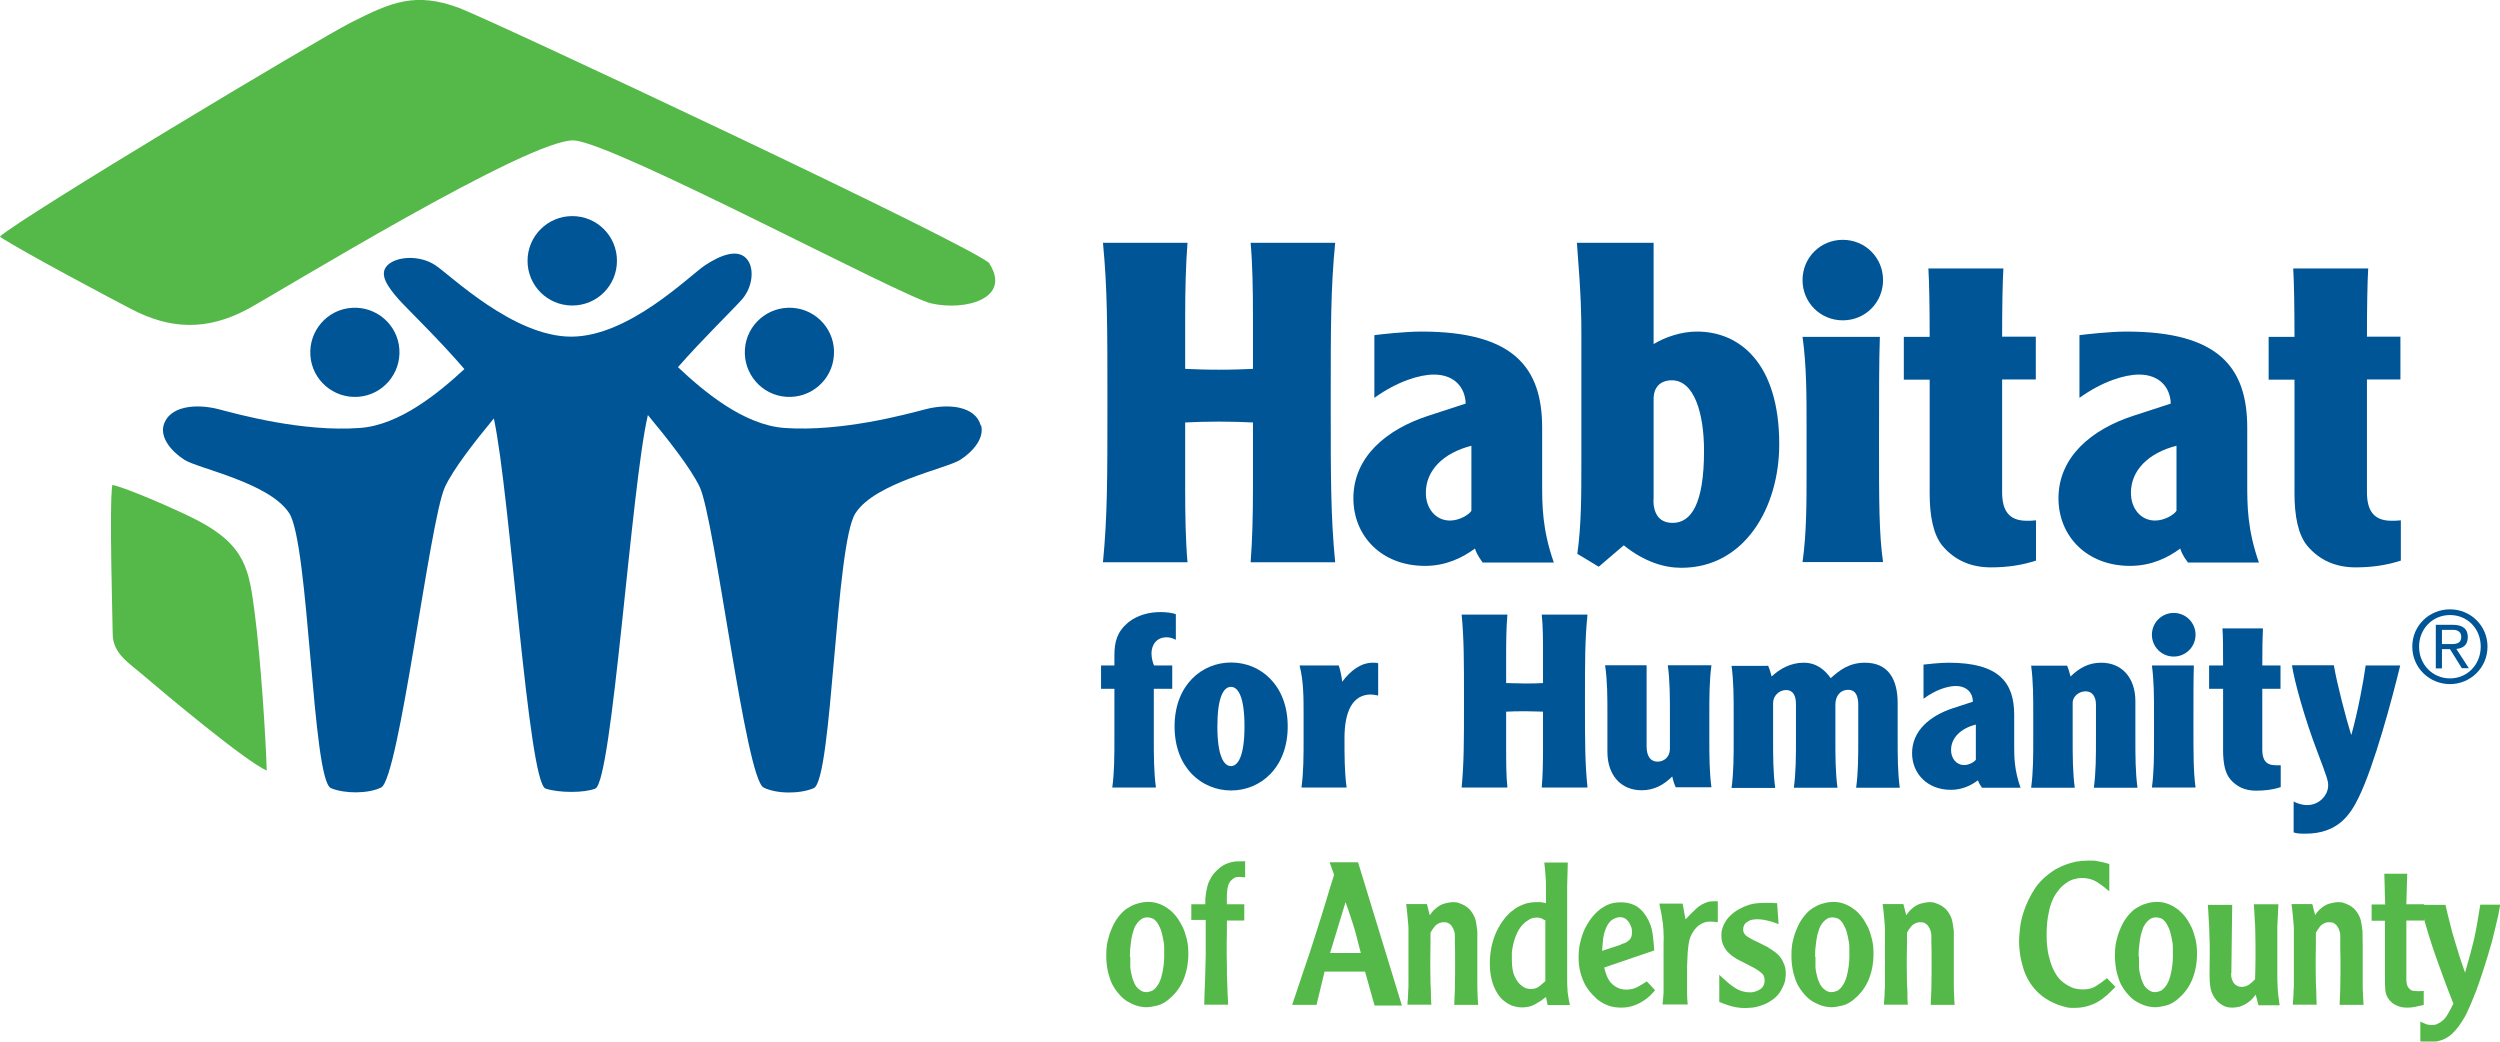 <?xml version="1.0" encoding="UTF-8"?>
<svg id="a" data-name="Layer 1" xmlns="http://www.w3.org/2000/svg" xmlns:xlink="http://www.w3.org/1999/xlink" viewBox="0 0 118 49.16">
  <defs>
    <clipPath id="b">
      <rect y="0" width="118" height="49.16" fill="none"/>
    </clipPath>
  </defs>
  <rect y="0" width="118" height="49.16" fill="none"/>
  <g clip-path="url(#b)">
    <g>
      <path d="M14.65,16.78c-.08-1.16,.79-2.17,1.95-2.25,1.16-.08,2.17,.79,2.25,1.95,.08,1.16-.79,2.17-1.95,2.25-1.16,.08-2.17-.79-2.25-1.95" fill="#005596"/>
      <path d="M39.36,16.78c.09-1.16-.79-2.17-1.95-2.25-1.16-.08-2.17,.79-2.25,1.95-.08,1.16,.79,2.17,1.95,2.25,1.16,.08,2.17-.79,2.25-1.95Z" fill="#005596"/>
      <path d="M46.29,20.08c-.25-.91-1.51-1.05-2.62-.76-.88,.23-3.93,1.07-6.64,.88-1.95-.14-3.85-1.76-5.03-2.87,1.18-1.35,2.69-2.81,3.04-3.22,.5-.59,.59-1.51,.17-1.93-.42-.42-1.17-.16-1.93,.34-.75,.5-3.6,3.37-6.32,3.37s-5.66-2.87-6.41-3.37c-.75-.5-1.84-.42-2.26,0-.42,.42,0,1,.51,1.59,.36,.41,1.93,1.92,3.12,3.31-1.19,1.1-3.05,2.65-4.94,2.78-2.71,.2-5.76-.65-6.64-.88-1.11-.29-2.37-.15-2.62,.76-.15,.57,.33,1.2,.98,1.62,.65,.42,4,1.07,4.95,2.52,.94,1.44,1.09,12.61,1.97,12.98,.64,.27,1.76,.27,2.37-.03,.85-.43,2.29-12.61,3.01-14.18,.4-.86,1.41-2.15,2.31-3.24,.78,3.64,1.62,17.19,2.44,17.47,.62,.21,1.85,.21,2.35,0,.8-.35,1.69-14.26,2.48-17.63,.93,1.12,2.02,2.5,2.45,3.4,.72,1.57,2.16,13.74,3.01,14.18,.61,.31,1.73,.31,2.37,.03,.88-.38,1.02-11.54,1.97-12.98,.94-1.45,4.3-2.1,4.95-2.52,.65-.42,1.13-1.05,.98-1.62" fill="#005596"/>
      <path d="M24.9,12.31c0-1.16,.94-2.11,2.11-2.11s2.11,.94,2.11,2.11-.94,2.11-2.11,2.11-2.11-.94-2.11-2.11Z" fill="#005596"/>
      <path d="M46.71,12.46c1.02,1.62-1.12,2.23-2.76,1.86-1.37-.31-14.81-7.5-16.83-7.69-2.01-.18-14.1,7.25-15.43,7.96-1.96,1.05-3.69,.94-5.49,0-.6-.31-5.2-2.74-6.21-3.42C1,10.25,14.98,1.86,16.61,1.04c1.87-.94,2.99-1.43,5.05-.67,1.43,.53,24.63,11.41,25.06,12.08" fill="#54b948"/>
      <path d="M5.3,22.89c.53,.08,2.99,1.14,3.98,1.65,2.35,1.21,2.48,2.41,2.74,4.38,.28,2.09,.53,5.98,.57,7.45-.98-.42-4.84-3.65-5.76-4.44-.71-.62-1.51-1.06-1.51-2.01,0-.37-.17-6.12-.02-7.02" fill="#54b948"/>
      <path d="M115.25,30.4h.49c.32,0,.43-.12,.43-.35,0-.2-.15-.32-.36-.32h-.55v.67m0,1.15h-.29v-2.06h.79c.48,0,.72,.19,.72,.58s-.24,.53-.54,.56l.59,.91h-.33l-.56-.9h-.38v.9m.38,.48c.82,0,1.45-.65,1.45-1.5s-.63-1.49-1.45-1.49-1.46,.65-1.46,1.49,.63,1.5,1.46,1.5Zm0-3.26c.96,0,1.77,.76,1.77,1.76s-.81,1.77-1.77,1.77-1.78-.76-1.78-1.77,.82-1.76,1.78-1.76Z" fill="#005596"/>
      <path d="M56.05,11.46c-.08,1.04-.11,2.24-.11,3.52v2.43c.46,.02,.93,.04,1.6,.04s1.14-.02,1.6-.04v-2.43c0-1.29-.02-2.49-.11-3.52h3.99c-.21,2.17-.21,3.95-.21,7.54s0,5.36,.21,7.54h-3.99c.08-1.03,.11-2.24,.11-3.52v-3.08c-.46-.02-.93-.04-1.6-.04s-1.14,.02-1.6,.04v3.08c0,1.29,.02,2.49,.11,3.52h-3.99c.21-2.17,.21-3.95,.21-7.54s0-5.36-.21-7.54h3.99" fill="#005596"/>
      <path d="M69.45,21.04c-1.33,.34-2.15,1.16-2.15,2.22,0,.74,.46,1.31,1.14,1.31,.44,0,.89-.27,1.01-.46v-3.06m-4.58-5.23c.29-.04,1.44-.17,2.22-.17,4.37,0,5.7,1.71,5.7,4.54v2.64c0,1.01,0,2.15,.55,3.72h-3.36c-.25-.34-.34-.57-.36-.66-.57,.42-1.35,.82-2.36,.82-2.05,0-3.38-1.41-3.38-3.19,0-1.94,1.54-3.25,3.55-3.9l1.75-.57c-.02-.74-.51-1.37-1.5-1.37-.67,0-1.73,.32-2.81,1.1v-2.95" fill="#005596"/>
      <path d="M78.04,23.58c0,.61,.23,1.1,.91,1.1,.87,0,1.48-.89,1.48-3.4,0-1.79-.47-3.33-1.52-3.33-.57,0-.86,.36-.86,.87v4.77m0-12.12v4.77c.53-.32,1.29-.59,2.05-.59,2,0,3.88,1.48,3.88,5.32,0,2.98-1.63,5.83-4.62,5.83-.8,0-1.73-.27-2.72-1.06l-1.18,1.01-1.01-.61c.19-1.35,.19-2.79,.19-4.31v-6.06c0-.78,0-1.65-.21-4.31h3.63" fill="#005596"/>
      <path d="M88.73,15.89c-.04,1.1-.04,2.7-.04,4.98,0,2.87,0,4.31,.19,5.66h-3.8c.19-1.35,.19-2.79,.19-4.31v-2.02c0-1.52,0-2.95-.19-4.3h3.65m-1.75-4.58c1.06,0,1.9,.84,1.9,1.9s-.84,1.9-1.9,1.9-1.9-.84-1.9-1.9,.84-1.9,1.9-1.9Z" fill="#005596"/>
      <path d="M94.56,12.66c-.04,.66-.06,1.9-.06,3.23h1.59v2.02h-1.59v5.32c0,.87,.32,1.35,1.16,1.35,.13,0,.25,0,.44-.02v1.9c-.7,.23-1.41,.32-2.13,.32-.95,0-1.71-.34-2.28-1.01-.44-.53-.61-1.41-.61-2.49v-5.36h-1.22v-2.02h1.22c0-1.33-.02-2.58-.06-3.23h3.55" fill="#005596"/>
      <path d="M102.73,21.04c-1.33,.34-2.15,1.16-2.15,2.22,0,.74,.46,1.31,1.14,1.31,.44,0,.89-.27,1.01-.46v-3.06m-4.58-5.23c.3-.04,1.44-.17,2.22-.17,4.37,0,5.7,1.71,5.7,4.54v2.64c0,1.01,0,2.15,.55,3.72h-3.35c-.26-.34-.34-.57-.36-.66-.57,.42-1.35,.82-2.37,.82-2.05,0-3.38-1.41-3.38-3.19,0-1.94,1.54-3.25,3.55-3.9l1.75-.57c-.02-.74-.51-1.37-1.5-1.37-.67,0-1.73,.32-2.81,1.1v-2.95" fill="#005596"/>
      <path d="M111.78,12.66c-.04,.66-.06,1.9-.06,3.23h1.58v2.02h-1.58v5.32c0,.87,.32,1.35,1.16,1.35,.12,0,.25,0,.44-.02v1.9c-.7,.23-1.42,.32-2.13,.32-.95,0-1.71-.34-2.28-1.01-.44-.53-.61-1.41-.61-2.49v-5.36h-1.22v-2.02h1.22c0-1.33-.02-2.58-.06-3.23h3.55" fill="#005596"/>
      <path d="M55.5,30.2s-.19-.12-.44-.12c-.48,0-.71,.37-.71,.76,0,.23,.07,.46,.12,.57h.86v1.1h-.87v2.33c0,.82,0,1.6,.1,2.33h-2.06c.1-.73,.1-1.51,.1-2.33v-2.33h-.63v-1.1h.63v-.45c0-.67,.12-1.13,.65-1.58,.46-.37,1.03-.49,1.53-.49,.27,0,.57,.04,.72,.1v1.2" fill="#005596"/>
      <path d="M57.46,34.29c0,1.38,.3,1.87,.64,1.87s.64-.49,.64-1.87-.29-1.87-.64-1.87-.64,.49-.64,1.87Zm3.32,0c0,1.94-1.28,3.02-2.67,3.02s-2.67-1.07-2.67-3.02,1.28-3.02,2.67-3.02,2.67,1.07,2.67,3.02Z" fill="#005596"/>
      <path d="M63.19,31.41c.07,.21,.15,.58,.16,.77,.4-.53,.88-.9,1.45-.9,.13,0,.19,0,.25,.03v1.52c-.13-.03-.28-.05-.34-.05-.87,0-1.25,.8-1.25,2.06,0,.82,0,1.6,.1,2.33h-2.13c.1-.73,.1-1.51,.1-2.33v-1.1c0-.82,0-1.6-.19-2.33h1.84" fill="#005596"/>
      <path d="M71.15,29.01c-.05,.56-.06,1.21-.06,1.91v1.32c.25,0,.5,.02,.87,.02s.62,0,.87-.02v-1.32c0-.7,0-1.35-.06-1.91h2.16c-.12,1.18-.12,2.13-.12,4.08s0,2.91,.12,4.08h-2.16c.05-.56,.06-1.21,.06-1.91v-1.67c-.25,0-.5-.02-.87-.02s-.62,.01-.87,.02v1.67c0,.7,0,1.35,.06,1.91h-2.16c.11-1.18,.11-2.14,.11-4.08s0-2.91-.11-4.08h2.16Z" fill="#005596"/>
      <path d="M79.1,37.17c-.08-.17-.14-.37-.17-.52-.42,.41-.86,.65-1.45,.65-.97,0-1.61-.71-1.61-1.81v-1.76c0-.82,0-1.6-.11-2.33h1.96v3.83c0,.46,.18,.72,.52,.72,.29,0,.58-.21,.58-.61v-1.61c0-.82,0-1.6-.1-2.33h2.06c-.1,.73-.1,1.51-.1,2.33v1.1c0,.82,0,1.6,.1,2.33h-1.67" fill="#005596"/>
      <path d="M83.45,31.41c.08,.17,.13,.37,.17,.52,.42-.39,.93-.65,1.51-.65,.62,0,1.01,.35,1.28,.73,.41-.37,.87-.73,1.61-.73,1.12,0,1.55,.79,1.55,1.92v1.65c0,.82,0,1.6,.1,2.33h-2.06c.1-.73,.1-1.51,.1-2.33v-1.59c0-.4-.12-.7-.47-.7-.39,0-.61,.3-.61,.7v1.59c0,.82,0,1.6,.1,2.33h-2.06c.1-.73,.1-1.51,.1-2.33v-1.61c0-.38-.12-.67-.47-.67-.32,0-.61,.27-.61,.61v1.68c0,.82,0,1.6,.1,2.33h-2.06c.1-.73,.1-1.51,.1-2.33v-1.1c0-.82,0-1.6-.1-2.33h1.69" fill="#005596"/>
      <path d="M93.26,34.2c-.72,.18-1.17,.63-1.17,1.2,0,.4,.25,.71,.62,.71,.24,0,.48-.15,.55-.25v-1.66Zm-2.48-2.83c.16-.02,.78-.09,1.2-.09,2.37,0,3.09,.93,3.09,2.46v1.43c0,.55,0,1.17,.3,2.01h-1.82c-.13-.18-.18-.31-.19-.35-.31,.23-.73,.45-1.28,.45-1.11,0-1.83-.77-1.83-1.73,0-1.05,.83-1.76,1.92-2.12l.95-.31c0-.4-.27-.74-.81-.74-.37,0-.94,.17-1.52,.6v-1.6" fill="#005596"/>
      <path d="M97.56,31.41c.08,.17,.13,.37,.17,.52,.42-.41,.86-.65,1.45-.65,.97,0,1.61,.71,1.61,1.81v1.76c0,.82,0,1.6,.1,2.33h-2.06c.1-.73,.1-1.51,.1-2.33v-1.58c0-.36-.15-.64-.49-.64-.28,0-.61,.21-.61,.55v1.67c0,.82,0,1.6,.1,2.33h-2.06c.1-.73,.1-1.51,.1-2.33v-1.1c0-.82,0-1.6-.1-2.33h1.67" fill="#005596"/>
      <path d="M103.55,31.41c-.02,.59-.02,1.46-.02,2.7,0,1.56,0,2.33,.1,3.06h-2.06c.1-.73,.1-1.51,.1-2.33v-1.1c0-.82,0-1.6-.1-2.33h1.98m-.95-2.48c.57,0,1.03,.46,1.03,1.03s-.46,1.03-1.03,1.03-1.03-.46-1.03-1.03,.46-1.03,1.03-1.03Z" fill="#005596"/>
      <path d="M106.81,29.66c-.02,.36-.03,1.03-.03,1.75h.86v1.1h-.86v2.88c0,.47,.17,.73,.63,.73,.07,0,.14,0,.24,0v1.03c-.38,.13-.77,.17-1.16,.17-.52,0-.92-.18-1.23-.55-.24-.29-.33-.77-.33-1.35v-2.91h-.66v-1.1h.66c0-.72,0-1.4-.03-1.75h1.92" fill="#005596"/>
      <path d="M110.16,31.41c.15,.89,.58,2.52,.81,3.26h.02c.32-1.17,.56-2.48,.67-3.26h1.63c-.38,1.57-1.23,4.75-1.97,6.25-.38,.77-.95,1.69-2.51,1.69-.16,0-.4,0-.55-.06v-1.46c.1,.06,.36,.17,.64,.17,.59,0,.99-.49,.99-.92,0-.22-.04-.36-.5-1.57-.62-1.62-1.09-3.34-1.21-4.11h1.98Z" fill="#005596"/>
      <path d="M52.22,44.93c0-.05,0-.14,.02-.27,.01-.13,.05-.27,.09-.43,.04-.16,.11-.33,.19-.51,.08-.18,.19-.35,.32-.51,.12-.14,.24-.26,.37-.34,.13-.08,.26-.15,.38-.19,.12-.04,.24-.07,.34-.09,.1-.01,.19-.02,.25-.02,.16,0,.31,.02,.44,.06,.13,.04,.25,.09,.35,.15s.18,.12,.26,.18c.07,.06,.13,.11,.16,.15,.06,.06,.13,.15,.22,.27,.08,.12,.15,.26,.23,.41,.07,.16,.13,.35,.18,.55,.05,.21,.07,.44,.07,.7,0,.38-.06,.75-.19,1.1-.13,.35-.33,.66-.61,.92-.23,.22-.45,.35-.66,.4-.21,.05-.38,.08-.51,.08-.06,0-.14,0-.24-.02-.09-.01-.2-.04-.31-.08-.11-.04-.23-.1-.35-.17-.12-.07-.24-.17-.36-.3-.07-.08-.15-.17-.23-.29-.08-.12-.16-.26-.22-.43-.06-.17-.12-.36-.15-.58-.04-.22-.05-.47-.04-.74h0Zm1.13,.22c0,.17,0,.33,0,.49,.01,.16,.04,.32,.09,.49,.01,.05,.04,.14,.1,.27,.05,.13,.14,.24,.27,.33,.07,.05,.13,.08,.19,.09,.05,0,.1,.01,.13,.01,.05,0,.12-.02,.21-.05,.09-.03,.18-.11,.27-.23,.09-.12,.16-.27,.21-.45,.05-.18,.08-.35,.1-.51,.02-.16,.03-.3,.03-.42v-.39c0-.1,0-.22-.03-.35-.02-.13-.05-.27-.09-.42-.04-.15-.1-.28-.17-.4-.08-.13-.17-.22-.26-.26-.09-.03-.16-.05-.24-.05-.1,0-.19,.02-.27,.07-.08,.05-.14,.11-.19,.17-.05,.06-.09,.13-.12,.18-.03,.06-.05,.1-.05,.12-.03,.08-.06,.18-.09,.29-.02,.11-.05,.23-.06,.35-.01,.12-.03,.24-.04,.36,0,.12-.01,.22-.01,.31h0Z" fill="#54b948"/>
      <path d="M56.89,42.69c0-.07,0-.14,0-.2s0-.13,.02-.2c0-.06,.01-.13,.03-.23,.01-.09,.04-.19,.07-.3,.03-.11,.09-.23,.16-.35,.07-.12,.17-.24,.29-.35,.17-.17,.36-.28,.57-.34,.09-.03,.19-.05,.29-.06,.11,0,.26-.01,.45-.01v.76s-.06,0-.11-.01c-.05,0-.11-.01-.16-.01-.03,0-.08,0-.13,.01-.06,0-.12,.04-.19,.09-.13,.1-.21,.24-.24,.43-.03,.19-.04,.44-.03,.76h.82v.77h-.82c0,.37,0,.73-.01,1.09,0,.36,0,.73,.01,1.09,0,.31,0,.61,.02,.9,.01,.29,.02,.59,.04,.89h-1.13c.01-.39,.02-.77,.04-1.16,.01-.39,.02-.78,.03-1.17v-1.67h-.68v-.74h.67Z" fill="#54b948"/>
      <path d="M62.78,40.7h1.32l2.07,6.76h-1.29l-.45-1.6h-1.91l-.38,1.57h-1.15c.19-.56,.38-1.12,.56-1.67,.19-.55,.38-1.11,.55-1.67,.15-.47,.3-.93,.44-1.4,.14-.47,.28-.93,.43-1.4l-.21-.58h0Zm0,4.28h1.45c-.04-.17-.09-.33-.13-.5-.04-.16-.08-.33-.13-.5-.07-.24-.14-.47-.22-.7s-.15-.47-.24-.7l-.73,2.4h0Z" fill="#54b948"/>
      <path d="M67.5,43.19s.04-.07,.08-.12c.04-.05,.09-.11,.15-.16,.15-.14,.31-.23,.48-.27,.16-.04,.28-.06,.36-.06,.12,0,.22,.01,.31,.05,.09,.03,.17,.07,.25,.11,.07,.04,.13,.09,.18,.13,.05,.05,.09,.09,.11,.12,.12,.15,.19,.3,.23,.45,.03,.15,.06,.32,.08,.51,0,.25,0,.49,0,.74v1.67c0,.19,0,.37,.01,.54,0,.18,.02,.36,.03,.53h-1.13c.01-.25,.02-.5,.03-.75,0-.25,.01-.5,.01-.75,0-.25,0-.49,0-.73,0-.24,0-.48-.01-.73,0-.11,0-.21,0-.31,0-.1-.02-.19-.06-.28,0-.02-.02-.05-.04-.09-.02-.04-.05-.08-.08-.12-.03-.04-.08-.07-.13-.1-.05-.03-.12-.04-.19-.04h-.08s-.08,.01-.13,.03c-.11,.04-.2,.11-.26,.19-.06,.08-.13,.17-.18,.27,0,.4,0,.8-.01,1.2,0,.4,0,.8,.01,1.2,.01,.17,.02,.33,.02,.5,0,.17,0,.33,.02,.5h-1.13c.01-.14,.02-.28,.03-.42,0-.14,.01-.28,.02-.43v-2.63c0-.14,0-.27-.02-.41-.01-.15-.03-.29-.04-.43-.01-.14-.03-.28-.05-.43h.98l.13,.51h.01Z" fill="#54b948"/>
      <path d="M74,40.71c-.01,.37-.02,.75-.03,1.12,0,.37,0,.75,0,1.13v3.15c0,.19,0,.36,.01,.5,0,.14,.02,.28,.04,.4,.02,.13,.04,.27,.08,.43h-1.05l-.08-.38s-.08,.06-.11,.08c-.03,.02-.07,.05-.1,.08-.06,.04-.18,.11-.34,.2-.16,.09-.37,.13-.6,.13-.07,0-.17-.01-.29-.04-.13-.02-.26-.08-.41-.17-.2-.13-.35-.29-.46-.48-.11-.19-.19-.38-.24-.57-.05-.19-.08-.36-.09-.51,0-.15-.01-.26-.01-.32,0-.22,.02-.44,.06-.67,.04-.23,.11-.46,.19-.67,.09-.22,.2-.42,.33-.61,.13-.19,.28-.36,.45-.5,.04-.02,.09-.06,.16-.12,.07-.05,.15-.1,.25-.14,.1-.04,.2-.09,.33-.12,.13-.03,.26-.05,.4-.05,.07,0,.13,0,.2,0,.06,0,.15,.02,.28,.05v-.8c0-.14,0-.29-.02-.47-.01-.18-.03-.4-.06-.65h1.14Zm-1.08,2.72s-.08-.03-.14-.07c-.06-.03-.14-.05-.24-.05-.14,0-.26,.03-.36,.09-.09,.06-.15,.1-.19,.13-.16,.14-.28,.29-.37,.48-.09,.19-.15,.37-.19,.54-.04,.18-.07,.33-.07,.47,0,.14,0,.23,0,.27,0,.34,.04,.6,.13,.79,.08,.18,.18,.32,.29,.41,.03,.03,.09,.07,.17,.12,.08,.04,.18,.07,.3,.07,.15,0,.28-.03,.38-.11,.1-.07,.2-.16,.31-.26v-2.89h0Z" fill="#54b948"/>
      <path d="M75.72,45.67s.02,.08,.05,.19c.03,.11,.07,.2,.11,.29,.08,.17,.2,.31,.36,.41,.15,.1,.33,.15,.52,.15s.37-.04,.52-.12c.15-.08,.3-.17,.45-.27l.39,.42c-.1,.11-.16,.18-.21,.23-.04,.04-.1,.09-.16,.14-.12,.1-.25,.17-.37,.24-.12,.06-.24,.11-.35,.14-.11,.03-.21,.05-.3,.06-.09,0-.17,.01-.23,.01-.15,0-.3-.02-.43-.05-.13-.03-.25-.08-.35-.13-.1-.05-.19-.11-.26-.16-.07-.05-.13-.1-.16-.14-.07-.06-.15-.15-.25-.26-.09-.11-.18-.24-.26-.4s-.15-.34-.2-.54-.08-.43-.08-.69c0-.09,0-.21,.02-.37,.01-.15,.05-.33,.11-.54,.06-.21,.14-.42,.26-.62,.11-.2,.25-.39,.4-.54,.15-.16,.33-.29,.53-.39,.2-.1,.42-.14,.66-.14,.04,0,.11,0,.2,.01,.09,0,.18,.03,.29,.06,.17,.05,.31,.13,.43,.24,.12,.11,.22,.23,.31,.38,.15,.25,.24,.5,.28,.77,.04,.27,.06,.54,.08,.81l-2.34,.8h0Zm.79-1.1s.06-.02,.09-.03c.02,0,.05-.02,.09-.03,.06-.02,.13-.07,.21-.14,.08-.07,.13-.19,.13-.36,0-.06,0-.12-.01-.16,0-.04-.02-.08-.03-.1-.04-.13-.11-.24-.2-.33-.09-.09-.2-.13-.33-.13-.08,0-.19,.03-.31,.09-.12,.06-.23,.18-.32,.37-.08,.17-.13,.35-.16,.54-.02,.2-.04,.4-.05,.59l.91-.3h0Z" fill="#54b948"/>
      <path d="M79.57,43.38c.15-.16,.31-.32,.49-.49,.18-.17,.38-.27,.59-.33,.08-.01,.15-.02,.22-.02s.14,0,.21,0v.99s-.08-.01-.15-.02c-.07,0-.14-.01-.22-.01-.1,0-.18,.01-.26,.04s-.15,.06-.21,.1c-.06,.04-.11,.08-.15,.12-.04,.04-.07,.08-.09,.1-.13,.17-.22,.34-.26,.51-.04,.17-.06,.36-.08,.57-.01,.23-.02,.45-.03,.68,0,.23,0,.46,0,.69,0,.19,0,.37,0,.55,0,.18,.01,.36,.03,.55h-1.19c.01-.09,.02-.18,.03-.27,0-.09,.02-.19,.02-.28v-2.34c.01-.19,.01-.34,0-.46,0-.12-.01-.23-.02-.32,0-.09-.01-.17-.03-.26-.01-.08-.02-.17-.04-.28l-.11-.55h1.1l.13,.72h0Z" fill="#54b948"/>
      <path d="M81.35,46.19c.17,.17,.36,.32,.56,.45s.44,.2,.7,.2c.16,0,.31-.05,.46-.14,.14-.09,.22-.23,.22-.42,0-.15-.04-.26-.13-.34-.09-.08-.2-.15-.32-.23l-.87-.45s-.1-.07-.18-.12c-.08-.05-.16-.13-.24-.21s-.15-.19-.21-.32c-.06-.13-.09-.28-.09-.45,0-.08,0-.18,.03-.28s.06-.21,.13-.32c.06-.11,.14-.23,.26-.34,.11-.11,.25-.22,.42-.31,.3-.17,.59-.26,.87-.28,.27-.02,.58-.02,.92,0l.07,.99s-.07-.02-.13-.05c-.06-.02-.14-.05-.24-.08-.09-.02-.19-.05-.3-.07-.11-.02-.22-.03-.33-.03-.17,0-.29,.02-.39,.07-.09,.05-.16,.1-.2,.15-.01,.01-.03,.04-.05,.09-.02,.04-.03,.1-.03,.15,0,.02,0,.04,0,.08,0,.03,.02,.07,.04,.12,.04,.06,.09,.12,.16,.16,.07,.04,.14,.09,.22,.13l.73,.36s.07,.05,.1,.07l.1,.06s.11,.08,.18,.13c.08,.06,.15,.13,.22,.22,.07,.09,.13,.2,.18,.33,.05,.13,.08,.27,.08,.44,0,.05,0,.13-.02,.25-.01,.11-.05,.24-.12,.38-.1,.23-.24,.41-.41,.55-.17,.13-.35,.24-.53,.3-.18,.07-.34,.11-.5,.13-.15,.01-.27,.02-.34,.02-.29,0-.54-.05-.76-.12-.22-.07-.37-.13-.46-.17v-1.28l.19,.18h0Z" fill="#54b948"/>
      <path d="M84.56,44.93c0-.05,0-.14,.02-.27,.01-.13,.05-.27,.09-.43,.04-.16,.11-.33,.19-.51,.08-.18,.19-.35,.32-.51,.12-.14,.24-.26,.37-.34,.13-.08,.26-.15,.38-.19,.12-.04,.24-.07,.34-.09,.1-.01,.19-.02,.25-.02,.16,0,.31,.02,.44,.06,.13,.04,.25,.09,.35,.15,.1,.06,.18,.12,.26,.18,.07,.06,.13,.11,.16,.15,.06,.06,.13,.15,.22,.27,.08,.12,.15,.26,.23,.41,.07,.16,.13,.35,.18,.55,.05,.21,.07,.44,.07,.7,0,.38-.06,.75-.19,1.1-.13,.35-.33,.66-.61,.92-.23,.22-.45,.35-.66,.4-.21,.05-.38,.08-.51,.08-.06,0-.14,0-.24-.02-.09-.01-.2-.04-.31-.08-.11-.04-.23-.1-.35-.17s-.24-.17-.36-.3c-.07-.08-.15-.17-.23-.29-.08-.12-.16-.26-.22-.43-.06-.17-.12-.36-.15-.58-.04-.22-.05-.47-.04-.74h0Zm1.13,.22c0,.17,0,.33,0,.49,.01,.16,.04,.32,.09,.49,.01,.05,.04,.14,.1,.27s.14,.24,.27,.33c.07,.05,.13,.08,.19,.09,.05,0,.1,.01,.13,.01,.05,0,.12-.02,.21-.05,.09-.03,.18-.11,.27-.23,.09-.12,.16-.27,.21-.45s.08-.35,.1-.51c.02-.16,.03-.3,.03-.42,0-.12,0-.18,0-.2v-.19c0-.1,0-.22-.03-.35-.02-.13-.05-.27-.09-.42-.04-.15-.1-.28-.17-.4-.08-.13-.17-.22-.26-.26-.09-.03-.16-.05-.24-.05-.1,0-.19,.02-.27,.07-.08,.05-.14,.11-.19,.17-.05,.06-.09,.13-.12,.18-.03,.06-.05,.1-.05,.12-.03,.08-.06,.18-.09,.29-.02,.11-.05,.23-.06,.35-.01,.12-.03,.24-.04,.36,0,.12-.01,.22-.01,.31h0Z" fill="#54b948"/>
      <path d="M89.99,43.19s.04-.07,.08-.12c.04-.05,.09-.11,.15-.16,.15-.14,.31-.23,.48-.27,.16-.04,.28-.06,.36-.06,.12,0,.22,.01,.31,.05,.09,.03,.17,.07,.25,.11,.07,.04,.13,.09,.18,.13,.05,.05,.09,.09,.11,.12,.12,.15,.19,.3,.23,.45,.03,.15,.06,.32,.08,.51,0,.25,0,.49,0,.74v1.67c0,.19,0,.37,.01,.54,0,.18,.02,.36,.03,.53h-1.13c.01-.25,.02-.5,.03-.75,0-.25,.01-.5,.01-.75,0-.25,0-.49,0-.73,0-.24,0-.48-.01-.73,0-.11,0-.21,0-.31,0-.1-.02-.19-.06-.28,0-.02-.02-.05-.04-.09-.02-.04-.05-.08-.08-.12-.03-.04-.08-.07-.13-.1-.05-.03-.12-.04-.19-.04h-.08s-.08,.01-.13,.03c-.11,.04-.2,.11-.26,.19-.06,.08-.13,.17-.18,.27,0,.4,0,.8-.01,1.2,0,.4,0,.8,.01,1.2,.01,.17,.02,.33,.02,.5,0,.17,0,.33,.02,.5h-1.13c.01-.14,.02-.28,.03-.42,0-.14,.01-.28,.02-.43v-2.63c0-.14,0-.27-.02-.41-.01-.15-.03-.29-.04-.43-.01-.14-.03-.28-.05-.43h.98l.13,.51h.01Z" fill="#54b948"/>
      <path d="M99.55,42.06c-.2-.17-.4-.32-.59-.44-.2-.12-.43-.18-.72-.18-.09,0-.21,.02-.36,.06-.15,.04-.31,.13-.49,.28-.12,.1-.22,.22-.32,.36-.1,.14-.18,.3-.25,.49-.07,.19-.12,.41-.16,.66-.04,.25-.06,.54-.06,.87,0,.19,.01,.4,.04,.6,.02,.21,.07,.41,.13,.61,.06,.2,.14,.39,.24,.56,.1,.18,.23,.33,.39,.45,.06,.05,.17,.12,.33,.2,.15,.08,.35,.12,.59,.12s.44-.05,.6-.15c.16-.1,.34-.23,.53-.38l.4,.41-.2,.2c-.06,.06-.13,.13-.2,.19-.05,.04-.12,.1-.21,.17-.09,.07-.19,.13-.32,.2-.13,.06-.27,.12-.43,.16-.16,.04-.34,.07-.53,.07-.06,0-.13,0-.22,0-.09,0-.19-.02-.32-.06-.25-.06-.48-.16-.7-.28-.22-.12-.41-.27-.58-.44-.29-.3-.51-.66-.64-1.09-.13-.42-.2-.85-.2-1.27,0-.12,.01-.31,.04-.57,.02-.26,.09-.56,.2-.89,.11-.32,.27-.66,.48-.99,.21-.33,.51-.62,.88-.87,.06-.04,.13-.09,.24-.14,.1-.05,.22-.11,.36-.16,.14-.05,.3-.1,.48-.14,.18-.03,.37-.05,.57-.05h.21c.06,0,.13,0,.21,.02,.07,.01,.16,.03,.25,.05,.09,.02,.21,.05,.34,.09v1.27h0Z" fill="#54b948"/>
      <path d="M99.83,44.93c0-.05,0-.14,.02-.27,.01-.13,.05-.27,.09-.43,.04-.16,.11-.33,.19-.51,.08-.18,.19-.35,.32-.51,.12-.14,.24-.26,.37-.34,.13-.08,.26-.15,.38-.19,.12-.04,.24-.07,.34-.09,.1-.01,.19-.02,.25-.02,.16,0,.31,.02,.44,.06,.13,.04,.25,.09,.35,.15,.1,.06,.18,.12,.26,.18,.07,.06,.12,.11,.16,.15,.06,.06,.14,.15,.22,.27,.08,.12,.16,.26,.23,.41,.07,.16,.13,.35,.18,.55,.05,.21,.07,.44,.07,.7,0,.38-.06,.75-.19,1.1-.13,.35-.33,.66-.61,.92-.23,.22-.45,.35-.66,.4-.21,.05-.38,.08-.51,.08-.06,0-.14,0-.24-.02-.09-.01-.2-.04-.31-.08-.11-.04-.23-.1-.35-.17-.12-.07-.24-.17-.36-.3-.07-.08-.15-.17-.23-.29-.08-.12-.16-.26-.22-.43-.06-.17-.12-.36-.15-.58-.04-.22-.05-.47-.04-.74h0Zm1.13,.22c0,.17,0,.33,0,.49,.01,.16,.04,.32,.09,.49,.01,.05,.04,.14,.1,.27,.05,.13,.14,.24,.27,.33,.07,.05,.14,.08,.19,.09,.05,0,.1,.01,.13,.01,.05,0,.12-.02,.21-.05,.09-.03,.18-.11,.27-.23,.09-.12,.16-.27,.21-.45,.05-.18,.08-.35,.1-.51,.02-.16,.03-.3,.03-.42,0-.12,0-.18,0-.2v-.19c0-.1,0-.22-.03-.35-.02-.13-.05-.27-.09-.42-.04-.15-.1-.28-.17-.4-.08-.13-.17-.22-.26-.26-.09-.03-.16-.05-.24-.05-.1,0-.19,.02-.27,.07-.08,.05-.14,.11-.19,.17-.05,.06-.09,.13-.12,.18s-.05,.1-.05,.12c-.03,.08-.06,.18-.09,.29-.02,.11-.05,.23-.06,.35-.01,.12-.03,.24-.04,.36,0,.12-.01,.22-.01,.31h0Z" fill="#54b948"/>
      <path d="M105.31,45.91v.1s0,.1,.02,.15c.01,.05,.03,.11,.06,.16,.02,.05,.06,.11,.11,.15,.02,.02,.06,.04,.12,.07,.05,.03,.12,.04,.19,.04,.13,0,.25-.04,.35-.11,.1-.07,.19-.15,.28-.25,.01-.37,.02-.73,.02-1.1,0-.37,0-.74-.01-1.1,0-.23-.01-.45-.03-.67-.01-.22-.02-.44-.04-.67h1.16l-.05,1.05v2.33c0,.13,0,.26,.01,.39,0,.13,.01,.26,.02,.39,.01,.11,.02,.21,.04,.31,.01,.1,.02,.2,.04,.3h-1l-.13-.5s-.08,.09-.11,.13c-.03,.04-.07,.08-.11,.12-.03,.02-.07,.06-.12,.1-.05,.04-.12,.08-.19,.12-.07,.04-.16,.07-.25,.1-.09,.02-.2,.04-.31,.04-.19,0-.34-.03-.47-.11s-.23-.15-.3-.25c-.08-.09-.14-.19-.18-.28s-.07-.17-.08-.22c-.02-.11-.04-.23-.05-.35,0-.13-.01-.24-.01-.35,0-.33,.01-.66,.01-.99s0-.66-.02-.99c0-.22-.01-.43-.03-.65-.01-.22-.02-.43-.04-.66h1.15l-.04,3.23h0Z" fill="#54b948"/>
      <path d="M109.28,43.19s.04-.07,.08-.12c.04-.05,.09-.11,.15-.16,.15-.14,.31-.23,.48-.27,.16-.04,.29-.06,.36-.06,.12,0,.22,.01,.31,.05,.09,.03,.17,.07,.25,.11,.07,.04,.13,.09,.18,.13,.05,.05,.09,.09,.11,.12,.12,.15,.19,.3,.23,.45,.03,.15,.06,.32,.08,.51,0,.25,.01,.49,.01,.74v1.67c0,.19,0,.37,.01,.54,.01,.18,.02,.36,.03,.53h-1.13c.01-.25,.02-.5,.03-.75,0-.25,.01-.5,.01-.75,0-.25,0-.49,0-.73-.01-.24-.01-.48-.01-.73,0-.11,0-.21,0-.31,0-.1-.02-.19-.06-.28,0-.02-.02-.05-.04-.09-.02-.04-.05-.08-.08-.12-.03-.04-.08-.07-.13-.1s-.11-.04-.19-.04h-.08s-.08,.01-.13,.03c-.11,.04-.2,.11-.26,.19-.06,.08-.12,.17-.18,.27,0,.4,0,.8-.01,1.2,0,.4,0,.8,.01,1.2,.01,.17,.02,.33,.02,.5,0,.17,.01,.33,.02,.5h-1.13c.01-.14,.02-.28,.03-.42,0-.14,.01-.28,.02-.43v-2.63c0-.14,0-.27-.02-.41-.01-.15-.03-.29-.04-.43-.01-.14-.03-.28-.05-.43h.98l.13,.51h.01Z" fill="#54b948"/>
      <path d="M112.58,42.68l-.04-1.44h1.08l-.04,1.44h.84v.77h-.84v2.78c0,.11,.01,.19,.03,.24,.01,.05,.03,.1,.07,.15,.07,.09,.15,.14,.23,.15,.08,0,.14,.01,.17,.01h.16c.05,0,.11,0,.16-.01v.66c-.13,.03-.26,.06-.39,.09-.13,.03-.26,.04-.39,.04-.15,0-.29-.02-.4-.06-.11-.04-.21-.09-.29-.15-.08-.06-.14-.13-.19-.2-.05-.07-.08-.14-.1-.19-.02-.05-.04-.12-.05-.19,0-.08-.02-.18-.02-.31v-3h-.63v-.77h.65Z" fill="#54b948"/>
      <path d="M115.42,42.68c.07,.31,.14,.61,.22,.91,.07,.29,.15,.59,.25,.9,.14,.48,.29,.95,.46,1.42,.1-.35,.18-.64,.25-.89,.07-.25,.12-.48,.18-.71,.05-.23,.1-.47,.14-.71,.04-.25,.09-.55,.15-.9h.94l-.08,.45-.15,.64c-.05,.21-.11,.43-.16,.65-.13,.46-.27,.93-.42,1.39-.07,.21-.14,.42-.21,.62-.07,.2-.14,.4-.23,.6-.06,.15-.12,.31-.19,.46-.07,.15-.13,.3-.21,.45-.1,.17-.2,.32-.3,.47-.11,.15-.22,.27-.35,.39-.13,.11-.27,.2-.43,.26-.16,.06-.34,.1-.56,.1-.09,0-.17,0-.24,0-.07,0-.14-.01-.24-.03v-.93c.14,.06,.24,.11,.3,.13,.07,.02,.14,.03,.22,.03,.11,0,.2-.01,.26-.04,.07-.03,.11-.06,.15-.08,.15-.09,.27-.22,.37-.4,.1-.18,.19-.34,.26-.49-.17-.42-.31-.8-.43-1.12-.12-.32-.23-.62-.32-.88-.09-.26-.18-.5-.25-.72-.07-.22-.14-.43-.2-.63-.06-.2-.12-.41-.18-.62-.06-.21-.12-.44-.18-.69h1.18Z" fill="#54b948"/>
    </g>
  </g>
</svg>